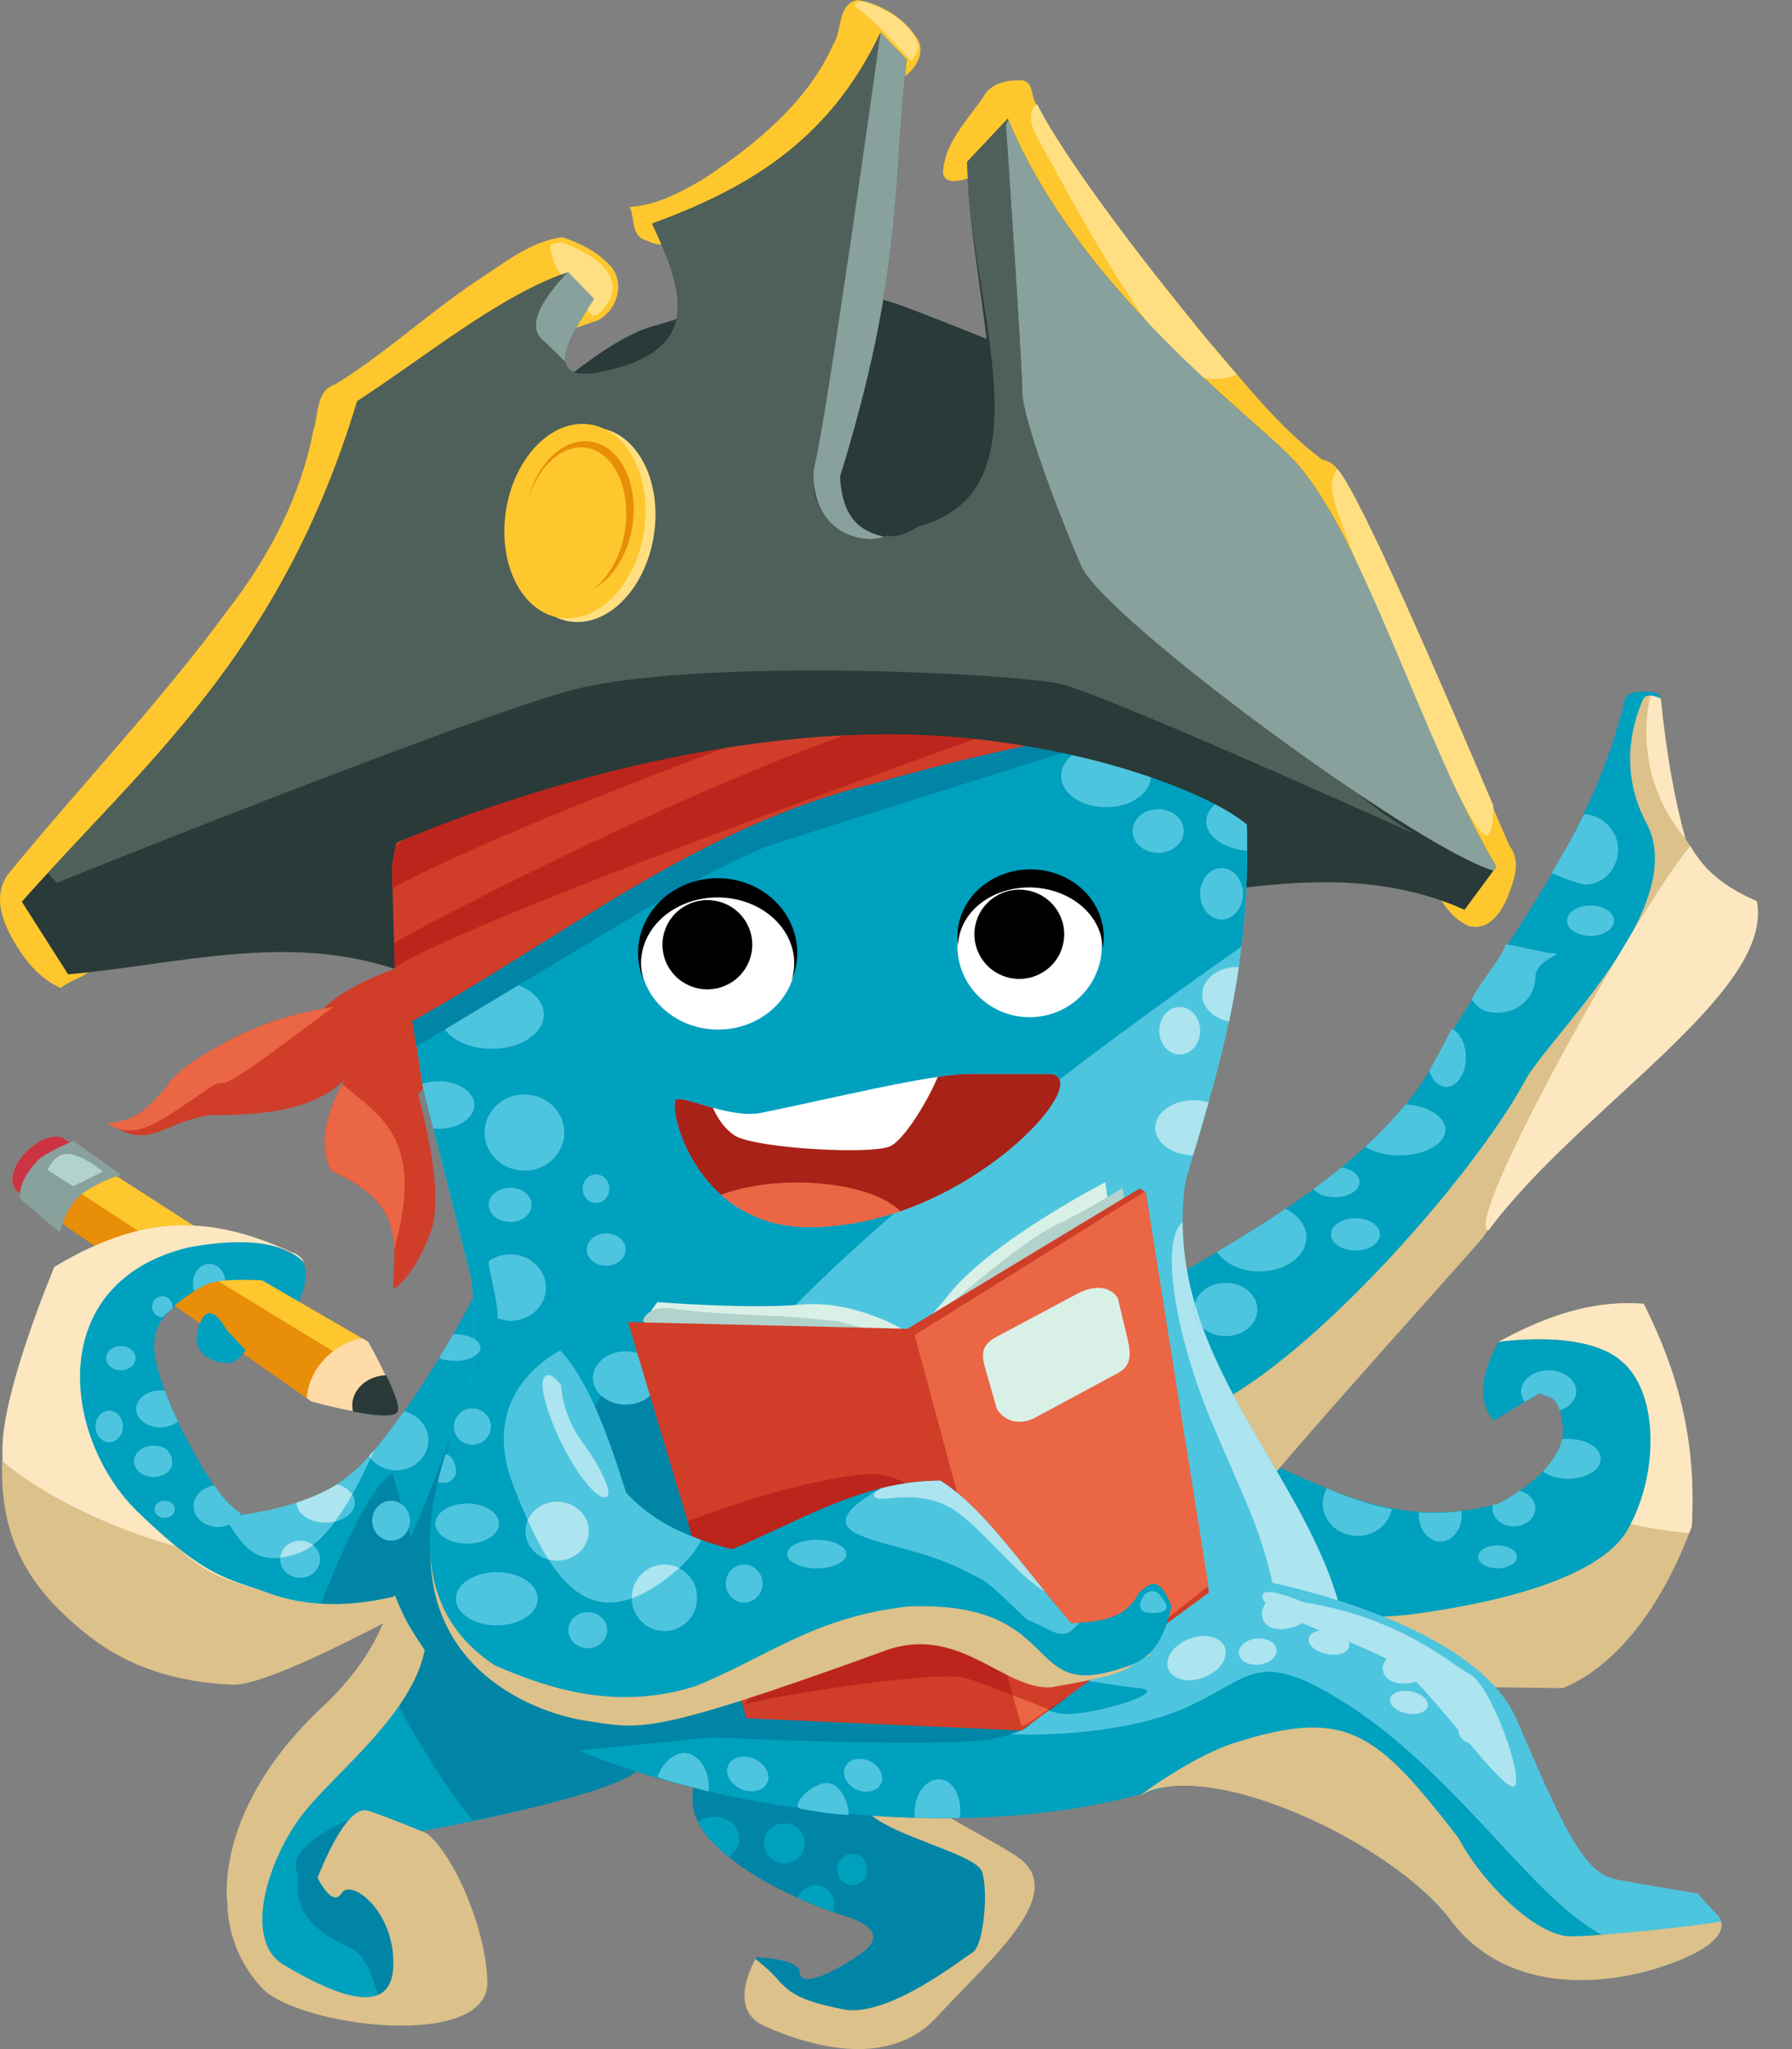 <?xml version="1.0" encoding="UTF-8"?> <svg xmlns="http://www.w3.org/2000/svg" width="175" height="200" viewBox="0 0 175 200" fill="none"><rect x="0" y="0" width="175" height="200" fill="#808080" stroke="none"/><g clip-path="url(#clip0_301_32)"><path d="M6.501 111.294L29.19 128.001L19.973 128.881C19.973 128.881 2.068 116.859 1.538 116.13C-0.031 113.974 4.516 109.678 6.501 111.294Z" fill="#E88E08"></path><path d="M5.416 110.94C3.244 110.97 0.214 114.312 1.538 116.132C1.632 116.261 2.393 116.822 3.378 117.528L9.279 113.341L6.501 111.296C6.191 111.043 5.818 110.935 5.416 110.94Z" fill="#CC3343"></path><path d="M70.855 169.13C70.855 169.13 64.771 174.533 69.286 179.494C73.802 184.456 82.573 187.032 82.573 187.032C82.573 187.032 87.43 188.299 84.117 190.64C80.804 192.981 78.158 193.874 78.106 192.509C78.055 191.144 73.877 191.04 73.877 191.04C73.877 191.04 72.04 195.045 75.866 196.757C79.692 198.469 85.619 201.774 90.534 196.375C95.45 190.977 99.899 184.638 97.461 181.918C95.022 179.197 85.389 174.696 89.459 171.027C93.529 167.359 81.203 163.43 81.203 163.43L70.855 169.13Z" fill="#0085A6"></path><path d="M88.682 167.135C88.682 167.135 82.513 173.462 84.233 176.266C85.954 179.07 95.26 180.801 95.898 182.686C96.536 184.57 96.067 189.912 94.992 190.558C93.917 191.204 86.705 196.982 82.344 196.115C77.982 195.248 77.088 194.52 75.688 192.919C75.281 192.455 74.574 191.84 73.787 191.205C73.338 191.998 71.171 196.192 74.632 197.741C78.459 199.453 86.601 202.232 91.517 196.834C96.433 191.436 104.686 184.717 99.263 181.174C93.84 177.63 85.394 174.695 89.464 171.026C90.95 169.687 90.247 168.314 88.76 167.109L88.682 167.135Z" fill="#DCC18A"></path><path d="M9.547 125.139C17.829 120.192 19.958 118.425 28.407 122.328C30.396 122.779 30.549 125.681 27.495 129.944C25.953 132.096 25.77 132.216 23.825 131.651C23.359 131.516 21.395 130.868 22.137 128.396C23.138 125.064 24.821 128.678 24.916 128.316C25.698 125.337 25.291 124.564 21.142 125.742C13.216 127.971 14.743 132.106 16.349 136.397C17.038 138.239 21.022 146.789 23.869 147.884C23.897 148.039 30.038 147.543 34.021 144.052C38.532 140.815 49.126 123.123 47.732 121.761C47.732 121.761 51.543 150.912 50.978 150.912C50.414 150.912 28.789 163.583 23.897 163.386C18.478 163.167 15.752 162.323 12.019 159.446C5.685 154.567 0.988 150.043 1.428 141.851C1.746 135.941 9.915 125.696 9.915 125.696L9.547 125.139Z" fill="#00A0BF"></path><path d="M10.392 114.153C8.93 114.666 6.822 115.792 6.822 115.792L14.737 120.95L19.326 119.899L10.392 114.153Z" fill="#FEC72E"></path><path d="M1.982 117.023C1.732 115.624 2.901 114.069 3.653 113.292C4.405 112.515 7.163 111.349 7.163 111.349L11.842 114.691C11.842 114.691 10.055 115.081 8.082 116.479C6.482 117.611 5.826 120.287 5.826 120.287L1.982 117.023Z" fill="#88A19D"></path><path d="M18.248 119.597C14.056 119.536 9.964 120.869 5.306 123.651C5.306 123.651 0.573 134.888 0.256 140.798C-0.184 148.99 5.556 154.696 11.889 159.576C15.623 162.453 17.305 162.902 22.724 163.121C27.616 163.318 50.414 150.909 50.978 150.909C51.017 150.909 51.034 150.763 51.034 150.512C46.531 153.244 35.461 158.944 26.163 155.484C22.17 153.998 20.17 154.08 13.455 147.567C6.109 140.442 4.218 125.194 18.413 121.75C20.107 121.457 26.754 120.21 29.677 123.207C29.54 122.83 29.076 122.384 28.527 122.242C24.831 120.535 21.509 119.645 18.248 119.597Z" fill="#FCE7C0"></path><path d="M38.371 143.897C38.371 143.897 36.574 143.618 31.983 154.946C27.391 166.273 33.58 158.01 33.58 158.01L41.512 156.692C41.648 156.609 41.781 156.527 41.916 156.445L38.371 143.897Z" fill="#0085A6"></path><path d="M0.21 142.58C-0.048 150.254 2.85 155.186 8.89 159.839C12.624 162.716 17.306 164.216 22.724 164.435C27.089 164.611 45.614 154.081 50.021 151.437L50.188 151.014C45.258 153.872 34.926 158.746 26.163 155.485C23.187 154.378 20.543 154.197 17.24 150.948C9.716 148.861 3.419 145.378 0.21 142.58Z" fill="#DCC18A"></path><path d="M38.556 94.58C35.733 95.499 29.098 98.651 31.498 100.752C33.898 102.853 38.892 109.044 41.336 106.277C43.78 103.509 40.914 98.618 40.914 98.618L38.556 94.58Z" fill="#D03D29"></path><path d="M108.012 72.66C106.847 72.66 105.73 72.983 104.907 73.558C104.083 74.132 103.621 74.912 103.621 75.724C103.621 76.537 104.083 77.316 104.907 77.891C105.73 78.465 106.847 78.788 108.012 78.788C108.589 78.788 109.16 78.709 109.693 78.555C110.226 78.401 110.71 78.175 111.118 77.891C111.526 77.606 111.849 77.269 112.07 76.897C112.291 76.525 112.404 76.127 112.404 75.724C112.404 74.912 111.942 74.132 111.118 73.558C110.294 72.983 109.177 72.66 108.012 72.66ZM121.601 77.348C120.536 77.464 119.57 77.812 118.874 78.33C118.178 78.848 117.796 79.504 117.794 80.181C117.796 80.879 118.202 81.553 118.938 82.078C119.673 82.602 120.688 82.941 121.793 83.032C121.792 81.216 121.731 79.325 121.601 77.348ZM113.103 78.974C112.441 78.974 111.806 79.199 111.338 79.6C110.871 80 110.608 80.543 110.608 81.11C110.608 81.676 110.87 82.219 111.338 82.62C111.806 83.02 112.441 83.245 113.103 83.245C113.431 83.245 113.755 83.19 114.058 83.083C114.361 82.976 114.636 82.818 114.868 82.62C115.1 82.422 115.283 82.186 115.409 81.927C115.534 81.668 115.599 81.39 115.599 81.11C115.599 80.829 115.534 80.551 115.409 80.292C115.283 80.033 115.1 79.798 114.868 79.599C114.636 79.401 114.361 79.244 114.058 79.136C113.755 79.029 113.431 78.974 113.103 78.974ZM119.292 84.731C119.016 84.731 118.744 84.796 118.489 84.921C118.235 85.047 118.004 85.232 117.809 85.465C117.615 85.698 117.46 85.974 117.355 86.278C117.25 86.583 117.195 86.909 117.196 87.238C117.196 87.903 117.416 88.54 117.81 89.011C118.203 89.481 118.736 89.745 119.292 89.745C119.848 89.745 120.381 89.481 120.774 89.011C121.167 88.54 121.388 87.903 121.388 87.238C121.388 86.909 121.334 86.583 121.229 86.278C121.123 85.974 120.969 85.698 120.774 85.465C120.58 85.232 120.348 85.047 120.094 84.921C119.84 84.796 119.567 84.731 119.292 84.731ZM48.02 95.688C46.67 95.688 45.376 96.04 44.421 96.666C43.466 97.293 42.93 98.143 42.93 99.03C42.93 99.916 43.466 100.766 44.421 101.393C45.375 102.02 46.67 102.372 48.02 102.372C48.689 102.372 49.351 102.286 49.968 102.118C50.586 101.95 51.147 101.704 51.62 101.393C52.093 101.083 52.468 100.714 52.724 100.309C52.98 99.903 53.111 99.469 53.111 99.03C53.111 98.143 52.575 97.293 51.62 96.666C50.665 96.04 49.37 95.688 48.02 95.688ZM42.83 105.529C42.282 105.53 41.742 105.617 41.254 105.782C41.281 105.945 41.305 106.108 41.333 106.272L42.313 110.144C42.484 110.162 42.657 110.171 42.83 110.172C43.756 110.172 44.645 109.927 45.3 109.492C45.955 109.057 46.324 108.466 46.324 107.851C46.324 107.546 46.233 107.244 46.058 106.962C45.882 106.681 45.625 106.425 45.3 106.209C44.976 105.994 44.591 105.823 44.167 105.706C43.743 105.589 43.289 105.529 42.83 105.529ZM51.215 106.829C50.703 106.829 50.197 106.925 49.725 107.112C49.252 107.298 48.823 107.572 48.462 107.917C48.1 108.262 47.813 108.671 47.618 109.122C47.422 109.573 47.321 110.056 47.321 110.543C47.321 111.031 47.422 111.514 47.618 111.965C47.813 112.415 48.1 112.825 48.462 113.17C48.823 113.514 49.252 113.788 49.725 113.975C50.197 114.161 50.703 114.257 51.215 114.257C52.247 114.257 53.237 113.866 53.967 113.169C54.697 112.473 55.107 111.528 55.108 110.543C55.108 110.056 55.007 109.573 54.811 109.122C54.616 108.671 54.329 108.262 53.968 107.917C53.606 107.572 53.177 107.299 52.705 107.112C52.232 106.925 51.726 106.829 51.215 106.829ZM58.202 114.628C58.032 114.628 57.863 114.664 57.706 114.734C57.548 114.804 57.405 114.907 57.285 115.036C57.164 115.166 57.069 115.319 57.003 115.488C56.938 115.657 56.905 115.838 56.905 116.021C56.905 116.391 57.041 116.745 57.285 117.006C57.528 117.267 57.858 117.414 58.202 117.414C58.546 117.414 58.876 117.267 59.12 117.006C59.363 116.745 59.5 116.391 59.5 116.021C59.5 115.652 59.363 115.298 59.12 115.036C58.876 114.775 58.546 114.628 58.202 114.628ZM49.817 115.928C49.542 115.928 49.269 115.972 49.015 116.056C48.761 116.14 48.529 116.263 48.335 116.418C48.14 116.573 47.986 116.757 47.88 116.96C47.775 117.163 47.721 117.38 47.721 117.6C47.721 118.043 47.942 118.468 48.335 118.781C48.728 119.095 49.261 119.271 49.817 119.271C50.373 119.271 50.906 119.095 51.299 118.782C51.693 118.468 51.913 118.043 51.913 117.6C51.913 117.38 51.859 117.163 51.754 116.96C51.649 116.757 51.494 116.573 51.3 116.418C51.105 116.263 50.874 116.14 50.62 116.056C50.365 115.972 50.093 115.928 49.817 115.928ZM59.2 120.386C58.697 120.386 58.215 120.552 57.859 120.848C57.504 121.144 57.304 121.545 57.304 121.964C57.304 122.171 57.353 122.376 57.448 122.568C57.543 122.759 57.683 122.933 57.859 123.08C58.035 123.226 58.244 123.343 58.474 123.422C58.704 123.501 58.951 123.542 59.2 123.542C59.449 123.542 59.696 123.502 59.926 123.422C60.156 123.343 60.365 123.227 60.541 123.08C60.718 122.933 60.857 122.759 60.953 122.568C61.048 122.376 61.097 122.171 61.097 121.964C61.097 121.545 60.897 121.144 60.541 120.848C60.185 120.552 59.703 120.386 59.2 120.386ZM49.817 122.428C48.891 122.428 48.002 122.77 47.347 123.38C46.692 123.989 46.324 124.816 46.324 125.678C46.324 126.539 46.692 127.366 47.347 127.975C48.002 128.585 48.891 128.927 49.817 128.927C50.744 128.927 51.633 128.585 52.288 127.975C52.943 127.366 53.311 126.539 53.311 125.678C53.311 124.816 52.943 123.989 52.288 123.38C51.633 122.77 50.744 122.428 49.817 122.428ZM46.3 130.67C46.283 131.267 46.256 131.856 46.214 132.434C46.668 132.192 46.922 131.866 46.922 131.527C46.921 131.211 46.7 130.907 46.3 130.67ZM61.097 131.899C60.678 131.899 60.262 131.966 59.875 132.097C59.487 132.227 59.135 132.419 58.838 132.66C58.542 132.902 58.306 133.188 58.146 133.504C57.985 133.819 57.903 134.157 57.903 134.499C57.903 134.84 57.985 135.178 58.146 135.493C58.306 135.809 58.542 136.096 58.838 136.337C59.135 136.578 59.487 136.77 59.875 136.9C60.262 137.031 60.678 137.098 61.097 137.098C61.944 137.098 62.757 136.824 63.356 136.337C63.955 135.849 64.291 135.188 64.291 134.499C64.291 133.809 63.955 133.148 63.356 132.66C62.757 132.173 61.944 131.899 61.097 131.899ZM46.124 137.469C45.912 137.47 45.702 137.508 45.503 137.58C45.307 138.544 45.081 139.501 44.825 140.45C44.993 140.622 45.194 140.76 45.417 140.854C45.641 140.949 45.881 140.997 46.124 140.998C46.6 140.998 47.057 140.812 47.394 140.481C47.731 140.15 47.92 139.701 47.92 139.233C47.92 138.766 47.731 138.317 47.394 137.986C47.057 137.655 46.6 137.47 46.124 137.469ZM44.143 142.782C43.94 143.424 43.727 144.062 43.505 144.698C43.789 144.659 44.048 144.526 44.235 144.324C44.423 144.122 44.526 143.865 44.527 143.598C44.526 143.445 44.492 143.293 44.426 143.153C44.361 143.012 44.264 142.886 44.143 142.782ZM54.408 146.569C53.588 146.569 52.801 146.872 52.221 147.412C51.64 147.952 51.314 148.684 51.314 149.447C51.314 150.211 51.641 150.943 52.221 151.482C52.801 152.022 53.588 152.325 54.408 152.325C55.229 152.325 56.016 152.022 56.597 151.482C57.177 150.943 57.503 150.211 57.503 149.447C57.503 149.069 57.423 148.695 57.268 148.346C57.112 147.996 56.884 147.679 56.597 147.412C56.309 147.144 55.968 146.932 55.593 146.788C55.217 146.643 54.815 146.569 54.408 146.569ZM45.625 146.755C45.218 146.755 44.816 146.805 44.44 146.903C44.065 147.001 43.724 147.145 43.436 147.326C43.149 147.507 42.921 147.722 42.766 147.958C42.61 148.195 42.53 148.448 42.53 148.704C42.53 148.96 42.61 149.214 42.766 149.451C42.921 149.687 43.149 149.902 43.436 150.083C43.724 150.264 44.065 150.408 44.44 150.506C44.816 150.604 45.218 150.654 45.625 150.654C46.445 150.654 47.232 150.449 47.812 150.083C48.393 149.717 48.719 149.222 48.719 148.704C48.719 148.187 48.393 147.691 47.812 147.326C47.232 146.96 46.445 146.755 45.625 146.755ZM48.519 153.44C47.995 153.44 47.476 153.507 46.991 153.638C46.507 153.768 46.067 153.96 45.696 154.201C45.325 154.443 45.031 154.729 44.83 155.045C44.63 155.36 44.526 155.698 44.526 156.04C44.527 156.452 44.679 156.858 44.969 157.225C47.581 157.113 50.12 156.862 52.465 156.422C52.495 156.295 52.511 156.168 52.512 156.04C52.512 155.35 52.092 154.689 51.343 154.201C50.594 153.714 49.578 153.44 48.519 153.44Z" fill="#4EC5DE"></path><path d="M38.273 84.596L38.556 94.575L39.968 99.828C54.868 91.601 68.169 80.614 85.423 76.455C85.423 76.455 113.092 68.314 120.997 71.465C128.902 74.616 125.797 66.475 125.797 66.475C116.889 58.829 106.925 52.165 89.093 52.819C61.716 48.964 42.792 56.809 38.273 84.596L38.273 84.596Z" fill="#D03D29"></path><path d="M83.764 -0.001C81.722 0.371 82.279 3.016 81.369 4.338C78.918 9.883 73.851 14.085 68.671 17.484C66.486 18.757 64.122 20.043 61.489 20.201C62.034 21.303 61.567 23.11 63.191 23.489C64.396 24.149 65.645 23.896 66.769 23.206C75.322 19.366 82.198 13.084 88.903 6.982C89.825 6.02 90.337 4.604 89.371 3.489C88.192 1.717 85.956 0.355 83.764 -0.001ZM99.356 7.841C97.935 7.846 96.59 8.315 95.958 9.58C94.376 11.801 92.193 14.066 92.088 16.857C92.257 18.109 93.871 17.629 94.695 17.35C94.888 19.068 97.066 16.503 98.168 16.259C99.432 15.854 99.907 18.537 100.857 19.351C104.189 24.331 107.343 29.432 110.734 34.367C116.227 39.511 122.123 44.266 127.881 49.152C131.038 60.991 134.116 72.918 138.924 84.292C140.067 86.464 140.917 89.254 143.434 90.381C145.651 90.96 146.895 88.544 147.453 86.959C147.981 85.522 148.468 83.894 147.394 82.529C142.304 70.775 137.552 58.869 131.641 47.444C131.033 46.417 130.49 45.091 129.115 44.863C124.58 41.447 121.205 36.921 117.557 32.74C111.746 25.509 105.802 18.291 101.263 10.287C100.532 9.357 101.11 7.673 99.355 7.843L99.356 7.841ZM54.919 23.148C51.631 23.582 49.043 25.846 46.388 27.52C41.701 30.691 37.521 34.563 32.739 37.517C30.827 38.12 31.121 40.512 30.613 41.955C29.408 48.284 26.371 54.229 22.315 59.448C15.696 68.489 7.855 76.676 0.751 85.372C-1.04 87.979 0.739 91.082 2.314 93.359C3.242 94.63 4.434 95.789 5.954 96.439C6.832 95.508 9.989 95.049 8.562 93.64L5.839 89.575C11.947 83.012 18.199 76.545 24.218 69.924L44.603 36.937C49.166 35.006 53.638 32.81 58.361 31.278C60.354 30.268 61.163 27.358 59.406 25.746C58.225 24.511 56.563 23.679 54.919 23.148Z" fill="#FEC72E"></path><path d="M84.096 0.148C83.776 0.148 83.576 0.288 83.419 0.555C85.587 2.077 87.66 4.614 89.013 5.962C89.365 5.473 89.769 4.801 89.651 4.416C89.452 3.766 88.853 1.909 85.16 0.423C84.698 0.238 84.357 0.147 84.096 0.148Z" fill="#FFDF82"></path><path d="M160.841 67.513C160.208 67.482 159.071 67.407 158.675 68.255C155.256 82.684 146.206 92.539 139.843 104.059C134.553 113.484 121.431 120.699 114.607 124.657C114.607 124.657 118.484 146.783 119.946 149.92C120.064 149.21 121.363 147.507 123.302 145.295C124.618 150.884 127.337 162.619 127.185 163.468C126.985 164.582 151.335 162.667 151.335 162.667C156.38 160.594 160.735 156.929 163.717 148.851C164.203 140.386 163.174 135.096 159.88 128.556C154.926 128.171 151.041 128.418 146.35 130.97C143.812 135.499 145.021 137.62 145.851 138.676L150.343 135.984C151.164 136.499 152.208 135.976 152.539 138.769C153.346 142.211 149.113 145.287 146.35 146.754C136.937 149.315 130.352 145.562 124.196 142.927C131.084 135.419 140.669 124.103 141.06 123.543C151.407 108.697 166.077 95.324 163.949 84.408C158.917 82.252 164.868 83.747 163.391 82.749C162.349 79.033 162.705 73.384 162.195 68.186C162.008 67.467 161.22 67.531 160.841 67.513ZM119.946 149.92C119.91 150.143 119.984 150.271 120.197 150.283C120.124 150.249 120.04 150.122 119.946 149.92Z" fill="#00A0BF"></path><path d="M160.421 68.326C159.19 71.2 158.265 75.601 160.789 80.348C165.16 88.57 150.836 101.566 148.84 105.651C143.314 115.645 126.978 133.755 117.396 137.655C117.281 137.702 117.168 137.751 117.054 137.801C117.875 141.941 118.746 146.033 119.407 148.353L121.556 147.365C126.842 140.72 144.265 121.547 144.736 120.872C155.084 106.026 170.171 94.809 171.571 87.964C166.54 85.808 165.561 83.252 164.584 81.835C163.542 78.12 162.698 73.385 162.188 68.186C161.506 67.895 160.743 67.63 160.422 68.327L160.421 68.326ZM158.679 127.2C154.429 127.274 150.447 128.736 146.343 130.97C146.343 130.97 154.727 129.67 158.321 132.827C162.17 135.96 161.944 144.329 158.861 149.444C156.322 153.656 147.739 156.225 138.157 157.525C133.825 158.112 129.462 157.674 125.971 157.019C126.697 160.349 127.246 163.08 127.177 163.467C126.977 164.582 152.631 164.767 152.631 164.767C157.676 162.694 162.227 157.06 165.209 148.983C165.695 140.518 163.811 133.796 160.517 127.256C159.905 127.208 159.292 127.19 158.679 127.2Z" fill="#DCC18A"></path><path d="M63.683 21.831C72.556 18.56 80.836 14.074 85.987 3.185L88.528 5.811C87.198 18.05 88.195 26.575 82.034 46.517C82.347 52.414 85.874 52.329 89.093 52.82C102.239 49.416 94.618 29.668 94.457 15.791L98.41 11.589C105.403 28.405 122.394 40.66 126.361 44.941C133.267 52.397 138.942 72.622 146.124 84.597L143.019 88.799C135.678 85.53 128.337 85.816 120.996 86.698L38.554 94.576C27.919 91.038 17.285 94.144 6.65 95.102L2.133 88.011C14.15 74.458 27.393 63.946 34.883 39.164C41.786 34.666 48.832 28.825 55.494 26.558L58.035 29.184C52.619 36.99 55.722 37.268 60.858 35.75C68.556 33.31 66.434 27.673 63.682 21.831L63.683 21.831Z" fill="#293A39"></path><path d="M117.399 137.657C117.285 137.704 117.171 137.753 117.058 137.802C117.878 141.942 118.75 146.035 119.41 148.355L121.559 147.366C126.845 140.722 142.293 123.256 142.763 122.58C150.05 101.41 153.817 121.783 117.399 137.657Z" fill="#DCC18A"></path><path d="M43.074 49.474C43.074 47.852 56.909 33.716 63.685 31.863C70.46 30.009 78.083 26.07 88.53 30.009C98.976 33.949 116.763 41.596 116.763 41.596L118.457 55.732L44.202 64.769L43.074 49.474Z" fill="#293A39"></path><path d="M54.11 78.232H111.208V103.115H54.11V78.232Z" fill="white"></path><path d="M82.857 128.986C97.962 128.986 110.208 122.517 110.208 114.537C110.208 106.557 97.962 100.088 82.857 100.088C67.751 100.088 55.506 106.557 55.506 114.537C55.506 122.517 67.751 128.986 82.857 128.986Z" fill="#A82218"></path><path d="M77.841 124.467C83.864 124.467 88.746 122.441 88.746 119.941C88.746 117.441 83.864 115.415 77.841 115.415C71.818 115.415 66.936 117.441 66.936 119.941C66.936 122.441 71.818 124.467 77.841 124.467Z" fill="#EA6644"></path><path d="M69.186 106.922C69.186 106.922 69.835 109.568 71.731 110.821C73.628 112.075 85.008 112.725 86.905 111.889C88.801 111.053 92.245 104.415 91.846 103.95C91.447 103.486 91.447 103.393 91.447 103.393L69.186 106.922Z" fill="white"></path><path d="M43.806 160.09C41.64 159.511 42.91 157.359 32.029 167.537C21.146 177.714 23.325 185.758 23.325 185.758C23.325 185.758 22.425 189.334 25.948 193.111C29.47 196.888 46.166 200.39 45.93 193.566C45.693 186.741 41.063 178.224 38.957 178.97C36.851 179.716 61.178 175.202 62.483 172.498C63.788 169.793 43.806 160.09 43.806 160.09Z" fill="#00A0BF"></path><path d="M85.306 53.029C83.801 53.034 82.349 52.187 80.86 52.233C63.765 52.772 50.026 61.341 44.326 72.103C38.66 82.802 39.347 94.279 41.332 106.272L46.04 124.857C47.679 138.961 41.637 148.019 38.935 157.154C52.372 168.108 125.874 189.836 131.182 158.399C128.318 144.115 113.146 132.593 115.797 115.187C119.03 104.113 122.715 93.6 121.587 77.118C114.788 54.882 99.856 52.983 85.306 53.029ZM102.28 86.298C106.309 86.174 109.769 89.423 109.283 92.979C109.283 96.161 106.147 100.316 102.28 100.316C98.412 100.316 95.276 96.161 95.276 92.979C94.538 89.608 98.268 86.261 102.28 86.298ZM70.105 87.157C74.228 87.142 78.255 90.664 77.525 94.342C77.524 97.592 74.459 101.803 70.361 101.803C66.264 101.803 62.686 97.592 62.686 94.342C61.907 91.092 65.927 87.157 70.105 87.157ZM94.515 104.818C94.642 104.816 94.762 104.816 94.878 104.818H102.36C107.674 104.818 94.275 119.981 78.785 119.787C68.399 119.657 65.424 109.124 65.938 107.443C66.202 106.583 70.986 109.216 74.267 108.625C81.492 107.154 90.599 104.89 94.515 104.818Z" fill="#4EC5DE"></path><path d="M115.496 119.283C113.19 121.197 114.852 130.584 118.384 138.927C122.237 148.031 123.085 149.005 124.735 156.517L131.19 158.4C128.556 145.266 115.52 134.467 115.496 119.283Z" fill="#ACE4EF"></path><path d="M85.355 53.215C83.85 53.22 82.348 52.187 80.859 52.233C79.059 52.29 77.298 52.441 75.577 52.669C69.555 55.313 60.886 59.073 51.592 63.092C48.52 65.788 46.052 68.844 44.325 72.104C38.659 82.802 39.346 94.279 41.331 106.273L46.039 124.857C47.678 138.962 41.636 148.019 38.935 157.154L44.79 157.234C55.197 156.816 64.485 154.2 65.091 146.312C65.631 139.28 75.428 128.75 87.319 118.428C84.628 119.299 81.745 119.824 78.785 119.787C68.399 119.657 65.424 109.124 65.938 107.444C66.202 106.583 70.986 109.217 74.267 108.625C81.492 107.155 90.598 104.889 94.515 104.818C94.641 104.816 94.762 104.816 94.878 104.818H102.36C102.962 104.818 103.321 105.014 103.467 105.358C110.049 100.332 116.324 95.829 121.24 92.397C121.788 87.841 121.978 82.839 121.586 77.118C114.787 54.882 99.904 53.169 85.355 53.215Z" fill="#00A0BF"></path><path d="M123.517 154.342C123.517 154.342 143.875 158.146 148.072 167.759C152.268 177.371 154.458 182.798 157.742 183.418C161.026 184.038 165.77 184.813 165.77 184.813L167.777 186.984C167.777 186.984 169.967 189.154 163.216 191.635C156.465 194.115 147.159 194.425 141.686 187.449C136.212 180.472 122.345 172.255 115.777 172.875C109.209 173.495 123.517 154.342 123.517 154.342Z" fill="#4EC5DE"></path><path d="M41.63 159.206C40.795 159.202 39.531 159.755 37.065 161.707C37.448 163.317 38.275 165.378 39.767 168.038C42.032 172.073 44.195 175.252 46.2 177.702C52.494 176.431 61.676 174.187 62.489 172.501C63.794 169.796 43.813 160.093 43.813 160.093C42.933 159.858 42.529 159.21 41.63 159.206ZM34.633 177.382C34.633 177.382 27.433 180.139 29.127 183.028C28.421 187.23 31.951 189.068 34.209 190.119C36.468 191.169 36.609 194.977 37.174 194.977C37.739 194.977 46.067 193.007 44.797 190.644C43.526 188.28 34.633 177.382 34.633 177.382Z" fill="#0085A6"></path><path d="M39.054 155.413C37.789 155.224 38.376 160.156 31.479 166.605C20.597 176.783 22.222 185.941 22.222 185.941C22.222 185.941 22.06 190.26 25.582 194.037C29.105 197.814 47.829 200.202 47.593 193.377C47.394 187.637 43.956 180.568 41.615 178.912C39.139 177.898 36.757 176.958 35.858 176.718C33.692 176.139 31.018 183.276 31.018 183.276C31.018 183.276 32.437 186.273 33.368 184.777C34.299 183.281 38.658 186.627 38.402 192.011C38.145 197.395 31.65 194.131 27.692 191.765C23.733 189.398 26.099 181.742 29.326 177.371C32.552 172.999 41.497 166.581 41.644 159.508C41.677 157.925 39.054 155.413 39.054 155.413Z" fill="#DCC18A"></path><path d="M79.598 167.292C79.598 167.292 82.193 163.393 89.48 163.207C96.767 163.021 101.06 167.571 104.654 167.292C108.247 167.014 114.037 165.064 111.342 164.785C108.647 164.507 104.055 163.671 103.456 163.671C102.857 163.671 93.573 158.286 93.573 158.286L85.288 159.029L74.707 163.578L73.609 165.714L79.598 167.292Z" fill="#00A0BF"></path><path d="M49.153 140.369C49.153 140.369 46.597 142.59 43.777 145.08C42.262 149.358 39.934 152.202 38.779 156.108C45.741 177.085 111.622 187.264 128.821 164.738C120.472 160.337 121.431 166.532 109.045 168.596C95.669 170.824 83.491 167.481 73.109 163.025C62.728 158.568 64.126 147.24 64.126 147.24L49.153 140.369Z" fill="#00A0BF"></path><path d="M63.312 161.141C63.708 159.313 65.116 158.161 66.457 158.567C67.798 158.974 68.563 160.786 68.167 162.614C67.771 164.442 66.363 165.595 65.022 165.188C63.681 164.781 62.916 162.97 63.312 161.141ZM64.207 173.439C64.755 171.84 66.189 170.823 67.298 171.158C68.443 171.507 69.404 173.091 69.178 174.859C67.739 174.422 65.751 174.013 64.207 173.439ZM67.483 166.496C67.708 165.457 68.648 164.845 69.582 165.128C70.517 165.412 71.092 166.483 70.867 167.522C70.642 168.561 69.701 169.174 68.767 168.89C67.832 168.607 67.257 167.535 67.483 166.496ZM71.033 172.544C71.222 171.671 72.265 171.234 73.362 171.567C74.459 171.9 75.195 172.877 75.006 173.749C74.817 174.622 73.774 175.06 72.677 174.727C71.58 174.394 70.843 173.417 71.033 172.544ZM81.127 174.083C82.117 174.385 82.898 175.927 82.874 177.152C80.164 176.958 79.177 176.713 78.205 176.541C77.008 176.331 79.519 173.657 81.127 174.083ZM82.443 172.717C82.623 171.886 83.592 171.463 84.608 171.771C85.624 172.079 86.301 173.002 86.121 173.833C85.941 174.664 84.971 175.088 83.956 174.78C82.94 174.472 82.263 173.548 82.443 172.717ZM89.424 175.958C89.766 174.379 90.999 173.389 92.177 173.746C93.336 174.098 94.014 175.882 93.703 177.443C92.257 177.414 90.759 177.453 89.299 177.407C89.269 177.034 89.344 176.327 89.424 175.958Z" fill="#4EC5DE"></path><path d="M68.24 155.548C74.607 155.548 79.769 150.019 79.769 143.199C79.769 136.379 74.607 130.85 68.24 130.85C61.872 130.85 56.71 136.379 56.71 143.199C56.71 150.019 61.872 155.548 68.24 155.548Z" fill="#0085A6"></path><path d="M100.528 167.902C100.528 167.902 101.526 168.644 97.234 169.666C92.942 170.687 69.583 169.573 69.583 169.573L51.516 171.337C51.516 171.337 43.83 163.259 42.432 162.145C41.035 161.031 37.142 154.067 38.34 153.231C39.537 152.396 43.914 140.513 43.914 140.513L67.088 157.966L88.749 160.102L100.428 167.53L100.528 167.902Z" fill="#0085A6"></path><path d="M108.012 72.66C105.587 72.66 103.621 74.032 103.62 75.724C103.621 77.416 105.587 78.788 108.012 78.788C110.438 78.788 112.404 77.416 112.404 75.724C112.404 74.032 110.438 72.66 108.012 72.66ZM121.602 77.348C119.403 77.587 117.797 78.782 117.795 80.181C117.797 81.626 119.509 82.846 121.796 83.032C121.795 81.216 121.732 79.324 121.602 77.348ZM113.103 78.974C111.725 78.974 110.608 79.93 110.608 81.11C110.608 82.289 111.725 83.245 113.103 83.245C114.482 83.246 115.599 82.289 115.599 81.11C115.599 79.93 114.482 78.974 113.103 78.974ZM119.292 84.731C118.134 84.731 117.196 85.853 117.196 87.238C117.196 88.623 118.134 89.745 119.292 89.745C120.45 89.745 121.388 88.623 121.388 87.238C121.389 85.853 120.45 84.731 119.292 84.731ZM120.789 94.387C118.915 94.387 117.396 95.593 117.396 97.08C117.398 98.329 118.483 99.414 120.016 99.698C120.381 97.986 120.706 96.224 120.975 94.392C120.913 94.389 120.851 94.388 120.789 94.387ZM48.02 95.687C45.209 95.687 42.93 97.184 42.929 99.029C42.929 100.875 45.208 102.372 48.02 102.372C50.832 102.372 53.111 100.876 53.111 99.029C53.111 97.183 50.831 95.687 48.02 95.687ZM115.199 98.287C114.097 98.287 113.203 99.326 113.203 100.608C113.203 101.89 114.097 102.929 115.199 102.929C116.302 102.929 117.195 101.89 117.196 100.608C117.195 99.326 116.302 98.287 115.199 98.287ZM42.83 105.529C42.282 105.53 41.742 105.616 41.254 105.781C41.281 105.945 41.305 106.108 41.333 106.272L42.313 110.144C42.484 110.162 42.657 110.171 42.83 110.172C44.759 110.172 46.323 109.132 46.324 107.85C46.324 106.568 44.76 105.529 42.83 105.529ZM51.215 106.829C49.064 106.829 47.321 108.492 47.321 110.543C47.322 112.594 49.065 114.257 51.215 114.257C53.365 114.257 55.107 112.594 55.108 110.543C55.108 108.492 53.365 106.829 51.215 106.829ZM116.598 107.386C114.503 107.386 112.805 108.592 112.805 110.079C112.806 111.542 114.452 112.736 116.513 112.769C117.023 111.049 117.532 109.327 118.026 107.586C117.572 107.455 117.087 107.387 116.598 107.386ZM58.202 114.628C57.486 114.628 56.905 115.252 56.905 116.021C56.905 116.79 57.486 117.414 58.202 117.414C58.919 117.414 59.5 116.79 59.5 116.021C59.5 115.252 58.919 114.628 58.202 114.628ZM49.817 115.928C48.66 115.928 47.721 116.676 47.721 117.6C47.721 118.523 48.66 119.271 49.817 119.271C50.975 119.271 51.913 118.523 51.914 117.6C51.914 116.676 50.975 115.928 49.817 115.928ZM59.2 120.385C58.153 120.385 57.304 121.092 57.304 121.963C57.304 122.835 58.153 123.542 59.2 123.542C60.248 123.542 61.097 122.835 61.097 121.963C61.097 121.092 60.248 120.385 59.2 120.385ZM49.817 122.428C49.064 122.429 48.331 122.657 47.729 123.077C47.73 123.152 47.73 123.227 47.73 123.33V123.401C48.022 125.147 48.648 127.282 48.591 128.69C48.876 128.759 49.522 128.926 49.817 128.927C51.747 128.927 53.311 127.472 53.311 125.677C53.311 123.882 51.747 122.428 49.817 122.428ZM116.675 127.25C116.625 127.433 116.598 127.623 116.597 127.813C116.598 128.479 116.904 129.119 117.451 129.602C117.166 128.827 116.906 128.044 116.675 127.25ZM61.097 131.898C59.333 131.898 57.903 133.062 57.903 134.498C57.903 135.934 59.333 137.098 61.097 137.098C62.861 137.098 64.291 135.934 64.291 134.498C64.291 133.062 62.861 131.899 61.097 131.898ZM46.124 137.469C45.912 137.47 45.702 137.507 45.503 137.58C45.307 138.543 45.081 139.5 44.825 140.449C45.164 140.799 45.633 140.997 46.124 140.998C47.116 140.998 47.921 140.208 47.92 139.233C47.92 138.259 47.116 137.469 46.124 137.469ZM44.144 142.782C43.94 143.423 43.727 144.062 43.505 144.698C44.092 144.617 44.526 144.149 44.527 143.597C44.526 143.288 44.388 142.992 44.144 142.782ZM54.409 146.568C52.7 146.569 51.314 147.857 51.314 149.447C51.315 151.036 52.7 152.325 54.409 152.325C56.118 152.325 57.503 151.037 57.503 149.447C57.504 147.857 56.118 146.568 54.409 146.568ZM45.625 146.754C43.916 146.754 42.53 147.627 42.53 148.704C42.53 149.781 43.916 150.654 45.625 150.654C47.334 150.654 48.719 149.781 48.719 148.704C48.719 147.627 47.334 146.754 45.625 146.754ZM79.763 150.283C78.165 150.283 76.869 150.906 76.868 151.675C76.868 152.444 78.164 153.068 79.763 153.068C81.362 153.068 82.658 152.444 82.658 151.675C82.657 150.906 81.362 150.283 79.763 150.283ZM64.889 152.697C63.125 152.697 61.695 154.152 61.695 155.946C61.696 156.476 61.824 156.998 62.068 157.466L67.668 157.541C67.939 157.055 68.083 156.506 68.084 155.946C68.084 154.152 66.654 152.697 64.889 152.697ZM72.675 152.697C71.683 152.697 70.879 153.528 70.879 154.554C70.879 155.579 71.683 156.41 72.675 156.411C73.668 156.41 74.472 155.579 74.472 154.554C74.472 153.528 73.668 152.697 72.675 152.697ZM48.519 153.44C46.314 153.44 44.526 154.603 44.526 156.039C44.527 156.456 44.682 156.866 44.977 157.235L51.98 157.33C52.327 156.937 52.51 156.492 52.512 156.039C52.512 154.604 50.724 153.44 48.519 153.44ZM57.403 157.339C57.245 157.34 57.087 157.359 56.933 157.397L57.93 157.41C57.758 157.363 57.581 157.34 57.403 157.339Z" fill="#4EC5DE"></path><path d="M62.883 129.276C62.88 128.84 64.188 127.089 64.188 127.089C64.188 127.089 73.078 127.798 78.238 127.331C83.398 126.864 88.222 129.776 88.222 129.776C88.222 129.776 88.475 131.626 92.64 126.373C96.806 121.12 107.933 115.39 107.933 115.39L108.689 120.504L92.476 137.266C92.476 137.266 72.398 133.466 71.558 133.471C70.717 133.476 62.883 129.276 62.883 129.276Z" fill="#D8F0E6"></path><path d="M62.765 128.951C62.765 128.951 63.114 127.316 65.759 127.735C68.403 128.155 75.009 128.442 75.729 128.438C76.45 128.434 81.736 128.946 81.736 128.946L88.833 130.755C88.833 130.755 98.855 121.654 102.924 119.669C106.993 117.684 109.622 115.925 109.622 115.925L110.38 121.258L90.101 140.441L62.765 128.951Z" fill="#B2D2CC"></path><path d="M61.331 129.04L88.629 129.693L111.288 116.002L111.892 116.372L118.055 155.438L99.77 168.905L72.906 167.712L61.331 129.04Z" fill="#D03D29"></path><path d="M89.316 130.307L111.863 116.262L118.014 154.78C118.014 154.78 100.115 169.059 99.77 168.445C99.427 167.831 89.316 130.308 89.316 130.308L89.316 130.307Z" fill="#EA6644"></path><path d="M97.357 130.455L105.226 126.262C106.66 125.498 108.319 125.392 109.161 126.692L110.056 130.431C110.409 131.905 110.633 133.239 109.199 134.003L101.118 138.351C99.688 139.121 98.192 138.835 97.35 137.535L96.198 133.489C95.782 132.029 95.923 131.219 97.357 130.455Z" fill="#D8F0E6"></path><path d="M94.468 158.478L85.727 158.916L75.061 163.448L72.627 166.444C72.624 165.982 91.443 162.887 94.337 163.793C96.534 164.482 100.664 166.123 102.539 166.879L103.98 165.817L105.025 162.42L94.468 158.478Z" fill="#BC251C"></path><path d="M97.249 159.52C97.882 161.824 98.467 163.947 98.888 165.443C100.064 165.897 101.237 166.359 102.407 166.83C102.904 166.473 105.788 164.441 106.377 164.004L105.018 162.421L97.249 159.52Z" fill="#D03D29"></path><path d="M85.267 143.877C81.665 143.899 74.145 145.863 68.876 147.856C68.154 148.129 67.594 148.319 67.146 148.455L69.798 157.317L82.498 155.615L93.794 148.546C93.794 148.546 88.869 143.855 85.267 143.877Z" fill="#BC251C"></path><path d="M42.274 148.014C40.041 163.323 53.127 167.392 57.335 167.972C62.501 168.707 62.981 169.607 85.992 161.275C93.53 158.237 97.885 164.961 102.649 164.689C112.311 163.042 109.426 162.562 112.39 161.538L104.625 158.448L71.484 151.206L42.274 148.014Z" fill="#DCC18A"></path><path d="M123.829 163.185C121.363 163.226 119.717 164.888 116.272 166.457C114.118 170.106 113.082 173.131 115.784 172.876C122.352 172.256 136.219 180.473 141.692 187.45C146.262 193.274 153.565 192.902 159.759 191.547C159.206 190.154 157.988 189.782 155.76 188.463C149.172 184.563 141.785 172.679 131.005 165.994C127.636 163.905 125.534 163.158 123.829 163.186L123.829 163.185Z" fill="#00A0BF"></path><path d="M120.219 170.22C117.729 171.075 114.163 173.129 111.264 175.3C117.744 171.337 135.933 179.78 141.691 187.444C147.01 194.523 156.47 194.11 163.22 191.63C167.888 189.914 168.281 188.349 168.08 187.545C165.9 187.96 156.369 188.994 153.368 188.994C150.084 188.994 144.792 183.878 142.421 179.382C134.385 169.027 131.545 166.526 120.219 170.22Z" fill="#DCC18A"></path><path d="M49.017 129.954C44.298 138.341 36.221 154.61 48.318 162.543C54.41 165.221 60.734 166.823 67.882 164.586C74.719 161.849 79.597 157.729 88.845 156.787C103.634 156.309 100.02 165.574 108.609 163.101C111.116 162.379 113.273 161.885 114.399 156.787C113.188 153.639 112.245 154.545 111.205 155.487C109.777 158.264 107.132 158.212 104.616 158.458C99.58 152.584 96.035 147.161 91.84 144.531C84.201 144.517 78.076 148.492 71.476 151.216C67.754 150.2 64.114 148.934 61.133 145.675C58.236 136.4 54.924 128.378 49.016 129.953L49.017 129.954Z" fill="#00A0BF"></path><path d="M161.192 67.888C161.15 68.034 159.088 75.352 164.583 81.834C163.541 78.119 162.697 73.384 162.187 68.185C161.854 68.043 161.502 67.909 161.192 67.888ZM165.058 82.576C159.918 88.722 142.654 119.653 145.362 120.091C154.213 108.162 173.308 96.871 171.57 87.962C167.318 86.141 165.967 84.04 165.058 82.576ZM158.679 127.2C154.429 127.274 150.447 128.736 146.343 130.97C146.343 130.97 154.727 129.67 158.321 132.827C162.004 135.824 161.954 143.613 159.243 148.761C161.108 149.173 163.027 149.461 164.954 149.639C165.039 149.42 165.126 149.206 165.209 148.983C165.695 140.517 163.811 133.796 160.517 127.255C159.905 127.208 159.292 127.19 158.679 127.2Z" fill="#FCE7C0"></path><path d="M36.527 141.568C35.588 142.671 34.728 143.538 34.019 144.046C30.663 146.987 23.997 147.898 21.956 148.021C24.059 151.811 25.681 152.849 29.236 151.563C32.072 150.537 34.73 145.671 36.527 141.568ZM154.674 79.47C153.657 81.623 152.649 83.28 151.51 85.227C151.51 85.227 154.224 86.337 154.821 86.338C156.585 86.338 158.015 84.8 158.015 82.903C158.014 81.034 156.412 79.508 154.674 79.47ZM155.32 88.381C154.052 88.381 153.023 89.046 153.024 89.866C153.023 90.687 154.052 91.352 155.32 91.352C156.588 91.352 157.616 90.687 157.616 89.867C157.616 89.046 156.588 88.381 155.32 88.381ZM151.327 93.023C151.075 93.024 147.296 92.129 147.049 92.176C146.336 93.988 144.519 95.832 143.715 97.576C144.406 98.493 145.04 98.843 146.245 98.844C148.285 98.844 149.938 97.306 149.938 95.408C149.938 93.511 153.367 93.023 151.327 93.023ZM141.75 100.431C141.137 101.653 140.499 102.862 139.837 104.058C139.751 104.212 139.657 104.363 139.566 104.516C139.89 105.478 140.542 106.085 141.254 106.086C142.301 106.086 143.15 104.797 143.15 103.208C143.15 101.909 142.576 100.771 141.75 100.431ZM137.27 107.783C136.091 109.232 134.755 110.618 133.319 111.935C134.169 112.466 135.385 112.77 136.662 112.771C139.143 112.771 141.154 111.649 141.154 110.264C141.152 109.012 139.494 107.953 137.27 107.783ZM131.003 113.938C130.106 114.673 129.187 115.382 128.258 116.067C128.673 116.552 129.486 116.856 130.373 116.857C131.696 116.857 132.769 116.191 132.769 115.371C132.769 114.701 132.045 114.114 131.003 113.938ZM125.54 117.981C123.222 119.552 120.927 120.961 118.845 122.19C119.605 123.354 121.216 124.097 122.987 124.099C125.522 124.099 127.578 122.602 127.578 120.756C127.577 119.642 126.812 118.601 125.54 117.981ZM132.37 118.899C131.047 118.899 129.974 119.606 129.974 120.478C129.974 121.349 131.047 122.056 132.37 122.056C133.693 122.056 134.765 121.349 134.765 120.478C134.765 119.606 133.693 118.899 132.37 118.899ZM119.693 125.213C117.983 125.213 116.598 126.377 116.598 127.813C116.598 129.249 117.984 130.413 119.693 130.413C121.401 130.412 122.787 129.248 122.787 127.813C122.787 126.377 121.401 125.213 119.693 125.213ZM151.236 133.755C149.747 133.755 148.54 134.67 148.54 135.798C148.541 136.163 148.671 136.521 148.916 136.835L150.337 135.983C151.026 136.415 151.87 136.125 152.32 137.667C153.298 137.341 153.93 136.608 153.931 135.798C153.931 134.67 152.724 133.755 151.236 133.755ZM153.132 140.441C152.934 140.441 152.736 140.452 152.539 140.475C152.294 141.611 151.576 142.675 150.657 143.622C151.264 144.076 152.172 144.34 153.132 144.34C154.896 144.34 156.326 143.467 156.326 142.39C156.326 141.313 154.896 140.441 153.132 140.441ZM129.58 145.265C129.315 145.723 129.176 146.234 129.175 146.754C129.175 148.498 130.695 149.911 132.569 149.911C134.222 149.911 135.635 148.803 135.914 147.287C133.649 146.859 131.585 146.109 129.58 145.265ZM148.38 145.515C147.676 146 146.972 146.421 146.344 146.754C146.154 146.806 145.968 146.851 145.781 146.898C145.757 147.003 145.745 147.111 145.745 147.218C145.745 148.193 146.683 148.983 147.841 148.983C148.999 148.983 149.938 148.193 149.937 147.218C149.937 146.419 149.298 145.72 148.38 145.515ZM142.725 147.48C141.252 147.667 139.873 147.704 138.57 147.622C138.563 147.704 138.559 147.786 138.558 147.868C138.558 149.304 139.497 150.468 140.654 150.468C141.812 150.468 142.751 149.304 142.751 147.868C142.75 147.738 142.741 147.609 142.725 147.48ZM146.244 150.84C145.197 150.84 144.348 151.338 144.347 151.954C144.348 152.569 145.197 153.068 146.244 153.068C147.292 153.068 148.141 152.569 148.141 151.954C148.141 151.339 147.292 150.84 146.244 150.84ZM46.12 137.476C45.743 137.477 45.375 137.594 45.069 137.811C44.821 138.39 44.583 138.973 44.355 139.561C44.431 139.966 44.649 140.332 44.971 140.596C45.294 140.86 45.7 141.004 46.12 141.005C46.356 141.005 46.59 140.959 46.808 140.87C47.026 140.782 47.224 140.652 47.391 140.488C47.557 140.324 47.69 140.13 47.78 139.915C47.87 139.701 47.917 139.472 47.917 139.24C47.917 138.772 47.727 138.324 47.39 137.993C47.053 137.662 46.596 137.476 46.12 137.476ZM43.335 142.491C43.121 143.182 42.927 143.88 42.755 144.583C42.93 144.672 43.126 144.718 43.325 144.719C43.643 144.719 43.947 144.601 44.172 144.392C44.397 144.183 44.523 143.9 44.523 143.605C44.523 143.311 44.398 143.029 44.175 142.82C43.953 142.611 43.651 142.493 43.335 142.491ZM54.405 146.576C53.999 146.576 53.596 146.65 53.221 146.795C52.846 146.939 52.504 147.152 52.217 147.419C51.93 147.686 51.702 148.003 51.546 148.353C51.391 148.702 51.311 149.076 51.311 149.454C51.311 150.217 51.637 150.949 52.217 151.489C52.797 152.029 53.584 152.332 54.405 152.332C55.226 152.332 56.013 152.029 56.593 151.489C57.174 150.95 57.5 150.218 57.5 149.454C57.5 149.076 57.42 148.702 57.264 148.353C57.109 148.003 56.881 147.686 56.593 147.419C56.306 147.151 55.965 146.939 55.589 146.795C55.214 146.65 54.812 146.576 54.405 146.576ZM45.621 146.761C45.215 146.761 44.812 146.812 44.437 146.91C44.061 147.008 43.72 147.151 43.433 147.332C43.145 147.514 42.918 147.728 42.762 147.965C42.606 148.202 42.526 148.455 42.526 148.711C42.526 148.967 42.606 149.221 42.762 149.457C42.918 149.694 43.145 149.909 43.433 150.09C43.72 150.271 44.061 150.415 44.437 150.513C44.812 150.611 45.215 150.661 45.621 150.661C46.442 150.661 47.229 150.456 47.809 150.09C48.389 149.724 48.715 149.228 48.715 148.711C48.715 148.194 48.389 147.698 47.809 147.333C47.229 146.967 46.442 146.761 45.621 146.761ZM79.76 150.29C78.992 150.29 78.256 150.437 77.713 150.698C77.17 150.959 76.865 151.313 76.865 151.682C76.865 151.865 76.939 152.046 77.085 152.215C77.231 152.384 77.444 152.538 77.713 152.667C77.981 152.796 78.3 152.899 78.652 152.969C79.003 153.039 79.379 153.075 79.76 153.075C80.14 153.075 80.516 153.039 80.868 152.969C81.219 152.899 81.538 152.796 81.807 152.667C82.076 152.538 82.289 152.384 82.434 152.215C82.58 152.046 82.654 151.865 82.654 151.682C82.654 151.313 82.349 150.959 81.806 150.698C81.263 150.437 80.527 150.29 79.76 150.29ZM64.886 152.704C64.039 152.704 63.226 153.046 62.627 153.656C62.028 154.265 61.692 155.092 61.692 155.954C61.692 156.815 62.028 157.642 62.627 158.251C63.226 158.861 64.039 159.203 64.886 159.203C65.305 159.203 65.721 159.119 66.108 158.956C66.496 158.793 66.848 158.553 67.145 158.252C67.441 157.95 67.677 157.592 67.837 157.197C67.998 156.803 68.081 156.38 68.081 155.954C68.081 155.527 67.998 155.104 67.837 154.71C67.677 154.316 67.441 153.957 67.145 153.656C66.848 153.354 66.496 153.114 66.108 152.951C65.721 152.788 65.305 152.704 64.886 152.704ZM72.672 152.704C72.195 152.704 71.739 152.9 71.402 153.248C71.065 153.596 70.875 154.068 70.875 154.561C70.875 155.053 71.065 155.525 71.402 155.874C71.739 156.222 72.195 156.418 72.672 156.418C73.148 156.418 73.605 156.222 73.942 155.874C74.279 155.525 74.469 155.053 74.469 154.561C74.469 154.068 74.279 153.596 73.942 153.248C73.605 152.9 73.148 152.704 72.672 152.704ZM48.516 153.447C47.991 153.447 47.472 153.514 46.987 153.645C46.503 153.775 46.063 153.967 45.692 154.208C45.321 154.45 45.027 154.736 44.826 155.052C44.626 155.367 44.522 155.705 44.522 156.047C44.522 156.388 44.626 156.726 44.826 157.041C45.027 157.357 45.321 157.644 45.692 157.885C46.063 158.126 46.503 158.318 46.987 158.448C47.472 158.579 47.991 158.646 48.516 158.646C49.575 158.646 50.59 158.372 51.339 157.885C52.088 157.397 52.508 156.736 52.508 156.047C52.508 155.357 52.088 154.696 51.339 154.208C50.59 153.721 49.575 153.447 48.516 153.447ZM57.4 157.346C56.897 157.346 56.414 157.532 56.059 157.863C55.703 158.194 55.503 158.643 55.503 159.11C55.503 159.578 55.703 160.027 56.059 160.358C56.414 160.689 56.897 160.874 57.399 160.874C57.902 160.874 58.385 160.689 58.74 160.358C59.096 160.027 59.296 159.578 59.296 159.11C59.296 158.643 59.096 158.194 58.74 157.863C58.385 157.532 57.903 157.346 57.4 157.346Z" fill="#4EC5DE"></path><path d="M54.706 131.811C51.468 133.595 47.315 137.753 50.129 145C53.799 154.454 57.752 160.495 66.221 153.141C67.221 152.273 67.967 151.316 68.507 150.305C65.847 149.372 63.314 148.056 61.135 145.672C59.329 139.891 57.362 134.597 54.706 131.811ZM91.842 144.528C89.841 144.524 87.945 144.796 86.116 145.245C83.233 146.771 81.229 148.566 83.726 149.727C86.537 151.034 90.786 151.314 95.306 153.88C96.681 154.309 99.508 157.5 100.379 158.116C102.704 159.009 103.599 160.211 104.902 158.919C105.075 158.747 105.241 158.567 105.403 158.385C105.141 158.408 104.879 158.43 104.618 158.455C99.582 152.581 96.037 147.158 91.842 144.528Z" fill="#4EC5DE"></path><path d="M54.413 146.569C53.794 146.57 53.189 146.743 52.677 147.066C52.164 147.389 51.768 147.848 51.539 148.383C52.184 149.812 52.853 151.103 53.566 152.215C53.841 152.288 54.126 152.326 54.413 152.326C55.233 152.326 56.02 152.023 56.601 151.483C57.181 150.943 57.507 150.211 57.507 149.448C57.507 149.07 57.427 148.696 57.272 148.346C57.116 147.997 56.888 147.68 56.601 147.412C56.314 147.145 55.972 146.933 55.597 146.788C55.221 146.644 54.819 146.569 54.413 146.569ZM64.894 152.698C64.046 152.698 63.234 153.04 62.635 153.65C62.036 154.259 61.7 155.085 61.7 155.947C61.7 155.966 61.701 155.986 61.702 156.005C63.056 155.521 64.552 154.593 66.226 153.14C66.262 153.109 66.295 153.076 66.33 153.045C65.884 152.817 65.392 152.698 64.894 152.698Z" fill="#ACE4EF"></path><path d="M20.439 123.36C19.557 123.361 18.843 124.213 18.842 125.263C18.843 125.627 18.931 125.982 19.095 126.288C19.88 125.898 20.758 125.554 21.742 125.278C21.843 125.249 21.937 125.225 22.034 125.199C22.005 124.175 21.299 123.361 20.439 123.36ZM15.848 126.517C15.296 126.517 14.849 126.974 14.849 127.538C14.849 128.103 15.296 128.56 15.848 128.56C15.855 128.56 15.863 128.559 15.871 128.559C16.164 128.273 16.483 127.992 16.83 127.718C16.84 127.659 16.845 127.599 16.846 127.538C16.845 126.974 16.399 126.517 15.848 126.517ZM44.429 130.231C44.37 130.231 44.312 130.233 44.253 130.236C43.817 130.994 43.354 131.768 42.876 132.548C43.317 132.731 43.865 132.831 44.429 132.831C45.807 132.831 46.925 132.249 46.925 131.531C46.925 130.813 45.807 130.231 44.429 130.231ZM46.126 137.473C45.134 137.473 44.33 138.263 44.33 139.237C44.33 140.211 45.134 141.001 46.126 141.002C47.119 141.001 47.923 140.211 47.923 139.237C47.923 138.263 47.118 137.473 46.126 137.473ZM39.459 137.751C38.265 139.439 37.087 140.963 36.032 142.141C36.607 142.991 37.61 143.507 38.69 143.508C40.426 143.508 41.834 142.199 41.834 140.584C41.832 139.245 40.854 138.079 39.459 137.751ZM14.983 141.095C13.935 141.094 13.086 141.78 13.086 142.627C13.086 143.473 13.935 144.159 14.983 144.158C15.854 144.158 16.613 143.677 16.822 142.994C16.779 142.466 16.886 142.212 16.38 141.593C16.076 141.222 15.514 141.095 14.983 141.095ZM43.491 141.948C43.244 142.621 43.209 143.558 42.886 144.173C42.886 144.788 42.671 144.716 43.332 144.716C43.993 144.716 44.53 144.217 44.53 143.601C44.53 142.986 44.153 141.948 43.491 141.948ZM32.918 144.874C31.75 145.628 30.362 146.211 28.958 146.664V146.666C28.958 147.743 30.231 148.616 31.802 148.616C33.373 148.616 34.647 147.743 34.647 146.666C34.646 145.885 33.965 145.18 32.918 144.874ZM16.081 146.479C15.529 146.479 15.082 146.854 15.082 147.315C15.082 147.777 15.529 148.151 16.081 148.151C16.632 148.151 17.079 147.777 17.079 147.315C17.079 146.854 16.632 146.479 16.081 146.479ZM38.191 146.479C37.171 146.479 36.344 147.352 36.344 148.429C36.344 149.506 37.171 150.379 38.191 150.379C39.211 150.379 40.038 149.506 40.038 148.429C40.038 147.352 39.211 146.479 38.191 146.479ZM45.627 146.758C43.918 146.758 42.533 147.631 42.533 148.708C42.533 149.785 43.918 150.658 45.627 150.658C47.336 150.658 48.722 149.785 48.722 148.708C48.722 147.631 47.336 146.758 45.627 146.758ZM29.307 150.379C28.232 150.379 27.36 151.19 27.36 152.19C27.36 153.19 28.232 154.001 29.307 154.001C30.382 154 31.253 153.19 31.253 152.19C31.253 151.19 30.382 150.379 29.307 150.379Z" fill="#4EC5DE"></path><path d="M120.795 94.384C119.895 94.384 119.032 94.667 118.395 95.172C117.759 95.677 117.401 96.362 117.401 97.076C117.402 97.683 117.661 98.272 118.137 98.747C118.613 99.222 119.277 99.556 120.022 99.695C120.387 97.983 120.712 96.221 120.98 94.39C120.919 94.387 120.857 94.384 120.795 94.384ZM115.205 98.283C114.675 98.283 114.168 98.528 113.793 98.963C113.419 99.398 113.209 99.989 113.208 100.604C113.208 101.22 113.419 101.81 113.793 102.246C114.168 102.681 114.675 102.925 115.205 102.925C115.734 102.925 116.242 102.681 116.616 102.246C116.991 101.81 117.201 101.22 117.201 100.604C117.201 99.989 116.991 99.398 116.616 98.963C116.242 98.528 115.734 98.283 115.205 98.283ZM116.602 107.383C115.596 107.383 114.632 107.666 113.921 108.171C113.209 108.676 112.81 109.361 112.809 110.075C112.81 110.778 113.198 111.454 113.891 111.957C114.584 112.459 115.527 112.75 116.518 112.765C116.727 112.061 116.935 111.355 117.142 110.649C117.207 110.43 117.271 110.209 117.336 109.99C117.569 109.191 117.801 108.391 118.029 107.587C118.029 107.586 118.03 107.584 118.03 107.583C117.577 107.451 117.092 107.383 116.602 107.383ZM116.68 127.246C116.63 127.431 116.604 127.619 116.602 127.809C116.604 128.475 116.909 129.115 117.456 129.598C117.455 129.595 117.454 129.593 117.453 129.59C117.318 129.221 117.188 128.85 117.064 128.477C117.051 128.438 117.039 128.398 117.026 128.359C116.905 127.992 116.79 127.622 116.681 127.251C116.681 127.249 116.681 127.247 116.68 127.246ZM81.446 152.442C81.464 152.481 81.48 152.52 81.497 152.559C81.504 152.543 81.511 152.526 81.517 152.51C81.507 152.488 81.486 152.467 81.446 152.442ZM53.54 134.218C53.052 134.247 52.684 134.798 53.316 137.001C54.514 141.179 57.455 145.741 58.852 146.112C60.25 146.484 58.848 143.429 56.852 140.736C54.855 138.044 54.796 135.178 54.796 135.178C54.796 135.178 54.055 134.249 53.64 134.219C53.607 134.217 53.573 134.217 53.54 134.218ZM91.847 144.522C89.847 144.518 87.951 144.79 86.122 145.239C85.905 145.354 85.696 145.47 85.491 145.588C85.392 145.708 85.341 145.818 85.359 145.915C85.558 147.029 88.952 145.079 92.746 147.122C95.412 148.558 99.508 153.994 102.029 155.32C98.292 150.709 95.281 146.675 91.847 144.522Z" fill="#ACE4EF"></path><path d="M40.645 102.156L61.57 89.583C61.57 89.583 71.311 83.805 75.263 82.492C79.216 81.179 105.19 73.038 105.19 73.038C105.19 73.038 96.297 70.412 96.862 70.412C97.426 70.412 62.982 80.916 62.982 80.916L40.394 96.279L39.972 97.888L40.645 102.156Z" fill="#0085A6"></path><path d="M38.273 84.596L38.556 94.575L39.968 99.828C54.868 91.601 68.169 80.614 85.423 76.455C85.423 76.455 113.092 68.314 120.997 71.465C128.902 74.616 125.797 66.475 125.797 66.475C116.889 58.829 106.925 52.165 89.093 52.819C61.716 48.964 42.792 56.809 38.273 84.596L38.273 84.596Z" fill="#D03D29"></path><path d="M84.457 64.304C84.457 64.304 67.088 69.689 50.318 76.375C44.466 78.707 40.856 80.835 38.629 82.619C38.502 83.268 38.383 83.924 38.273 84.596L38.332 86.689C51.003 79.771 86.853 67.09 86.853 67.09L84.457 64.304ZM103.7 67.376C102.333 67.355 99.991 67.531 96.236 68.018C80.994 69.996 46.582 87.476 38.483 92.027L38.552 94.447C46.234 89.341 101.027 70.061 101.027 70.061C101.027 70.061 108.582 67.454 103.7 67.376Z" fill="#BC251C"></path><path d="M54.93 23.668C54.595 23.668 54.194 23.752 53.749 23.893C53.766 24.942 54.165 26.032 54.737 26.717C55.606 27.756 56.861 29.654 57.877 30.854C58.075 30.797 58.236 30.759 58.318 30.759C60.742 28.6 60.699 25.881 54.93 23.668Z" fill="#FFDF82"></path><path d="M85.989 3.184C80.838 14.073 72.558 18.559 63.685 21.83C66.437 27.672 68.559 33.308 60.861 35.749C57.8 36.654 55.462 36.92 55.219 35.334C54.695 34.804 53.949 34.068 52.915 33.107C50.719 31.064 55.497 26.558 55.497 26.558C48.835 28.824 41.789 34.664 34.887 39.163C27.924 62.2 15.991 72.908 4.692 85.188L8.097 89.235C11.518 86.414 19.228 82.64 35.747 78.046C74.477 67.276 93.442 66.162 93.442 66.162L140.202 82.524C127.112 76.025 114.768 57.413 112.915 53.105C110.519 47.534 99.831 40.721 99.831 38.121C99.831 35.522 98.233 12.124 98.233 12.124L98.46 11.702C98.444 11.665 98.428 11.627 98.412 11.589L94.459 15.791C94.621 29.669 102.806 47.972 89.659 51.375C88.835 51.977 87.573 52.489 86.681 52.288C86.181 52.451 85.336 52.63 84.858 52.606C81.264 52.42 77.87 47.963 80.266 45.364C82.662 42.764 85.989 3.184 85.989 3.184Z" fill="#4F605A"></path><path d="M38.186 82.495C38.186 82.495 66.739 69.482 93.897 71.99C107.637 73.26 118.537 77.648 121.868 80.566C128.429 86.313 131.729 79.869 131.729 79.869L145.846 84.859C145.846 84.859 108.295 67.788 103.495 66.738C98.695 65.687 67.073 64.111 55.216 67.525C43.358 70.939 5.524 86.171 5.524 86.171L8.912 91.949L26.7 89.848L38.186 82.495Z" fill="#293A39"></path><path d="M101.289 10.153C100.588 10.679 100.315 11.674 101.354 13.533C103.949 18.175 113.333 36.188 117.725 36.93C118.692 37.094 119.746 36.942 120.793 36.576C113.127 27.712 103.462 14.849 101.289 10.153ZM130.575 45.757C130.183 46.412 129.985 47.194 130.103 48.073C130.502 51.044 143.479 82.613 145.275 81.499C145.669 81.255 145.832 80.181 145.837 78.628C140.948 67.134 132.611 47.763 130.575 45.757Z" fill="#FFDF82"></path><path d="M10.627 109.663C12.98 109.385 13.586 110.769 15.938 107.995C15.938 107.995 16.958 104.157 23.452 101.006C29.945 97.855 37.145 97.855 37.145 97.855L39.968 103.895C39.968 103.895 43.779 115.582 42.085 120.177C40.391 124.773 38.415 125.824 38.415 125.824C38.35 121.799 39.932 117.627 32.345 114.268C30.716 111.061 32.339 106.924 35.592 102.319C33.54 107.492 28.366 108.908 20.468 108.841C15.596 109.615 14.76 112.325 10.627 109.663Z" fill="#D03D29"></path><path d="M32.585 98.275C29.992 98.676 26.638 99.46 23.45 101.007C16.956 104.159 16.285 106.046 16.285 106.046C13.933 108.821 12.828 109.387 10.475 109.665C13.063 111.331 15.369 109.581 17.798 107.982C21.131 105.789 20.89 105.713 21.769 105.713C22.804 105.713 28.363 101.349 32.585 98.275ZM33.422 105.795C31.718 109.005 31.136 111.893 32.343 114.27C37.493 116.55 38.416 119.204 38.499 121.933C38.642 121.422 38.788 120.846 38.938 120.198C41.128 110.691 36.648 108.632 33.422 105.795Z" fill="#EA6644"></path><path d="M85.989 3.184C85.989 3.184 80.706 41.187 79.483 45.756C79.174 49.538 81.264 52.419 84.858 52.604C85.336 52.629 85.832 52.543 86.332 52.379C84.118 51.879 82.259 50.72 82.036 46.516C88.197 26.575 87.199 18.048 88.53 5.81L85.989 3.184ZM98.459 11.701L98.233 12.122C98.233 12.122 99.83 35.52 99.83 38.12C99.83 40.72 103.178 49.634 105.573 55.204C107.773 60.319 138.139 82.652 145.842 84.98L146.126 84.596C138.944 72.621 133.265 52.396 126.366 44.941C122.405 40.669 105.485 28.459 98.459 11.701ZM55.496 26.558C55.496 26.558 50.718 31.064 52.914 33.107C53.947 34.068 54.694 34.804 55.218 35.334C55.053 34.26 55.849 32.337 58.036 29.184L55.496 26.558Z" fill="#88A19D"></path><path d="M55.812 60.679C59.553 61.118 63.169 57.239 63.888 52.015C64.607 46.791 62.157 42.2 58.416 41.761C54.675 41.322 51.06 45.2 50.341 50.425C49.622 55.649 52.072 60.24 55.812 60.679Z" fill="#FFDF82"></path><path d="M54.847 60.324C58.588 60.763 62.204 56.884 62.923 51.66C63.642 46.436 61.192 41.845 57.451 41.406C53.711 40.966 50.095 44.845 49.376 50.069C48.657 55.294 51.107 59.885 54.847 60.324Z" fill="#FEC72E"></path><path d="M55.532 57.978C58.42 58.317 61.22 55.259 61.786 51.147C62.352 47.035 60.469 43.427 57.581 43.088C54.693 42.749 51.893 45.807 51.327 49.919C50.761 54.031 52.644 57.639 55.532 57.978Z" fill="#E88E08"></path><path d="M55.12 58.334C57.843 58.653 60.502 55.634 61.058 51.59C61.615 47.545 59.859 44.008 57.136 43.688C54.413 43.368 51.755 46.388 51.198 50.432C50.641 54.476 52.397 58.014 55.12 58.334Z" fill="#FEC72E"></path><path d="M25.602 124.982L35.965 130.98L36.456 135.802L30.424 136.799L17.029 127.424C17.029 127.424 19.247 125.595 20.592 125.214C22.186 124.762 25.602 124.982 25.602 124.982Z" fill="#E88E08"></path><path d="M20.44 128.175C20.064 128.193 19.684 128.556 19.372 129.597C18.629 132.069 20.593 132.717 21.059 132.853C22.611 133.304 23.081 132.955 24 131.801L22.192 129.872L21.502 128.835C21.198 128.492 20.821 128.157 20.44 128.175Z" fill="#00A0BF"></path><path d="M23.694 124.923C22.925 124.924 22.052 124.957 21.325 125.061L36.291 134.186L35.964 130.974L25.601 124.976C25.601 124.976 24.748 124.921 23.694 124.923Z" fill="#FEC72E"></path><path d="M35.346 130.602C35.009 130.675 34.676 130.77 34.352 130.889C31.854 131.824 30.15 133.987 29.957 136.466L30.423 136.794C30.423 136.794 37.968 138.898 38.64 137.686C39.202 136.67 35.964 130.975 35.964 130.975L35.346 130.602Z" fill="#FFDBA7"></path><path d="M11.8 131.378C11.612 131.378 11.426 131.409 11.252 131.468C11.078 131.528 10.919 131.615 10.786 131.724C10.653 131.834 10.547 131.964 10.475 132.108C10.403 132.251 10.366 132.405 10.366 132.56C10.366 132.715 10.403 132.869 10.475 133.012C10.547 133.156 10.653 133.286 10.786 133.396C10.919 133.506 11.077 133.593 11.252 133.652C11.426 133.712 11.612 133.742 11.8 133.742C11.989 133.742 12.175 133.712 12.35 133.652C12.524 133.593 12.682 133.506 12.815 133.396C12.948 133.286 13.054 133.156 13.126 133.012C13.198 132.869 13.235 132.715 13.235 132.56C13.235 132.405 13.198 132.251 13.126 132.108C13.054 131.964 12.948 131.834 12.815 131.724C12.682 131.615 12.524 131.528 12.35 131.468C12.175 131.409 11.989 131.378 11.8 131.378ZM15.647 135.712C15.025 135.712 14.428 135.902 13.988 136.24C13.548 136.579 13.3 137.038 13.3 137.517C13.3 137.754 13.361 137.989 13.479 138.208C13.597 138.427 13.77 138.626 13.988 138.794C14.206 138.961 14.464 139.094 14.749 139.185C15.034 139.276 15.339 139.323 15.647 139.323C15.973 139.322 16.296 139.27 16.594 139.168C16.892 139.067 17.16 138.918 17.379 138.733C16.884 137.692 16.517 136.841 16.349 136.392C16.269 136.178 16.19 135.964 16.111 135.749C15.958 135.725 15.803 135.712 15.647 135.712ZM10.659 137.681C10.305 137.682 9.965 137.844 9.715 138.133C9.464 138.423 9.323 138.815 9.323 139.224C9.323 139.633 9.464 140.026 9.715 140.315C9.965 140.604 10.305 140.767 10.659 140.767C10.835 140.767 11.009 140.727 11.171 140.65C11.333 140.572 11.481 140.459 11.605 140.315C11.729 140.172 11.827 140.002 11.895 139.815C11.962 139.627 11.996 139.427 11.996 139.224C11.996 139.021 11.962 138.821 11.895 138.634C11.827 138.446 11.729 138.276 11.605 138.133C11.48 137.99 11.333 137.876 11.171 137.799C11.009 137.721 10.835 137.681 10.659 137.681ZM20.93 144.994C20.367 145.067 19.854 145.31 19.483 145.679C19.112 146.048 18.908 146.518 18.907 147.004C18.907 147.544 19.158 148.061 19.604 148.443C20.05 148.825 20.655 149.039 21.287 149.039C21.773 149.039 22.248 148.911 22.647 148.673C23.046 148.434 23.35 148.097 23.518 147.706C22.697 147.238 21.803 146.231 20.93 144.994Z" fill="#4EC5DE"></path><path d="M37.708 134.228C37.314 134.242 36.926 134.312 36.561 134.437C35.811 134.697 35.191 135.173 34.809 135.782C34.428 136.391 34.309 137.094 34.474 137.77C36.457 138.159 38.492 138.392 38.822 137.796C39.09 137.312 38.448 135.74 37.708 134.228Z" fill="#293A39"></path><path d="M4.651 114.203C4.651 114.203 5.296 112.478 6.747 112.628C8.199 112.778 10.053 114.353 10.053 114.353L7.15 115.777L4.651 114.203Z" fill="#B2D2CC"></path><path d="M127.235 156.366C127.235 156.366 122.539 154.31 123.386 156.148C124.233 157.987 133.728 160.436 136.834 162.8C139.94 165.163 146.716 174.88 147.845 174.355C148.974 173.83 145.586 164.507 143.61 163.456C141.634 162.406 136.975 157.941 127.235 156.366Z" fill="#ACE4EF"></path><path d="M148.409 175.409C148.409 175.409 147.845 178.035 149.539 178.823C151.233 179.61 152.08 178.035 150.95 176.984C149.821 175.934 148.409 175.409 148.409 175.409ZM112.406 155.305C111.531 155.367 110.647 157.288 112.129 157.419C113.611 157.55 114.388 157.091 113.611 156.171C113.28 155.66 113.053 155.258 112.406 155.305Z" fill="#4EC5DE"></path><path d="M114.667 160.915C113.65 161.992 113.803 163.279 115.009 163.79C116.214 164.301 118.016 163.842 119.032 162.765C120.049 161.688 119.896 160.401 118.691 159.89C117.485 159.379 115.684 159.838 114.667 160.915ZM123.703 156.297C122.951 157.345 123.13 158.419 124.125 158.843C125.155 159.278 126.742 158.886 127.833 157.927C126.539 157.379 125.165 156.836 123.703 156.297ZM121.299 160.561C120.721 161.173 120.934 161.958 121.774 162.314C122.614 162.67 123.764 162.463 124.342 161.851C124.919 161.239 124.707 160.454 123.866 160.098C123.026 159.742 121.876 159.949 121.299 160.561ZM127.994 159.552C127.508 160.066 127.915 160.821 128.901 161.239C129.888 161.657 131.081 161.58 131.566 161.066C132.051 160.552 131.645 159.796 130.659 159.378C129.672 158.96 128.479 159.038 127.994 159.552ZM135.501 161.803C134.715 162.635 134.937 163.673 135.996 164.122C136.887 164.499 138.115 164.344 138.96 163.749C137.852 163.043 136.726 162.367 135.582 161.722C135.554 161.748 135.527 161.775 135.501 161.803ZM135.936 165.462C135.474 165.951 135.839 166.662 136.752 167.049C137.666 167.436 138.78 167.353 139.243 166.864C139.705 166.374 139.339 165.664 138.426 165.276C137.513 164.889 136.398 164.973 135.936 165.462ZM143.004 167.589C142.126 168.519 142.273 169.637 143.332 170.086C144.374 170.527 145.916 170.157 146.803 169.252C145.791 168.506 144.778 167.76 143.745 167.015C143.461 167.177 143.209 167.372 143.004 167.589Z" fill="#ACE4EF"></path><path d="M69.762 177.315C69.174 177.315 68.607 177.5 68.163 177.836C68.426 178.387 68.789 178.94 69.287 179.487C69.846 180.101 70.47 180.678 71.133 181.218C71.464 181.022 71.735 180.759 71.922 180.451C72.109 180.143 72.207 179.799 72.207 179.45C72.207 179.17 72.144 178.892 72.021 178.633C71.898 178.374 71.718 178.139 71.491 177.94C71.264 177.742 70.994 177.585 70.698 177.477C70.401 177.37 70.083 177.315 69.762 177.315ZM76.599 177.965C76.07 177.965 75.562 178.17 75.187 178.536C74.813 178.901 74.603 179.397 74.603 179.914C74.603 180.432 74.813 180.928 75.187 181.293C75.562 181.659 76.07 181.864 76.599 181.864C76.861 181.864 77.121 181.814 77.363 181.716C77.605 181.618 77.826 181.474 78.011 181.293C78.196 181.112 78.344 180.897 78.444 180.661C78.544 180.424 78.596 180.171 78.596 179.914C78.596 179.658 78.544 179.405 78.444 179.168C78.343 178.932 78.196 178.717 78.011 178.536C77.826 178.355 77.605 178.211 77.363 178.113C77.121 178.015 76.861 177.965 76.599 177.965ZM83.237 180.936C82.853 180.936 82.485 181.098 82.214 181.385C81.942 181.672 81.79 182.062 81.79 182.468C81.79 182.874 81.942 183.264 82.214 183.551C82.485 183.838 82.853 184 83.237 184C83.427 184 83.615 183.96 83.791 183.884C83.967 183.807 84.126 183.694 84.261 183.551C84.395 183.409 84.502 183.24 84.575 183.054C84.647 182.869 84.685 182.669 84.685 182.468C84.685 182.267 84.647 182.068 84.575 181.882C84.502 181.696 84.395 181.527 84.261 181.385C84.126 181.242 83.967 181.13 83.791 181.053C83.615 180.976 83.427 180.936 83.237 180.936ZM79.644 184C79.266 184 78.898 184.12 78.589 184.342C78.279 184.565 78.043 184.88 77.912 185.245C79.314 185.875 80.507 186.325 81.353 186.621C81.443 186.393 81.49 186.149 81.49 185.903C81.49 185.398 81.296 184.914 80.949 184.558C80.603 184.201 80.134 184 79.644 184Z" fill="#00A0BF"></path><path d="M70.133 100.49C74.334 100.49 77.74 97.351 77.74 93.48C77.74 89.608 74.334 86.469 70.133 86.469C65.931 86.469 62.526 89.608 62.526 93.48C62.526 97.351 65.931 100.49 70.133 100.49Z" fill="white"></path><path d="M100.547 99.284C104.443 99.284 107.601 96.166 107.601 92.32C107.601 88.474 104.443 85.356 100.547 85.356C96.652 85.356 93.494 88.474 93.494 92.32C93.494 96.166 96.652 99.284 100.547 99.284Z" fill="white"></path><path d="M99.542 86.832C98.379 86.832 97.264 87.291 96.441 88.109C95.619 88.926 95.157 90.034 95.157 91.19C95.157 92.346 95.619 93.454 96.441 94.272C97.264 95.089 98.379 95.548 99.542 95.548C100.705 95.548 101.821 95.089 102.643 94.272C103.466 93.455 103.928 92.346 103.928 91.19C103.928 90.034 103.466 88.926 102.643 88.109C101.821 87.291 100.705 86.832 99.542 86.832ZM69.079 87.85C67.915 87.85 66.8 88.309 65.978 89.126C65.155 89.944 64.693 91.052 64.693 92.208C64.693 93.364 65.155 94.472 65.978 95.29C66.8 96.107 67.915 96.566 69.079 96.566C70.242 96.566 71.357 96.107 72.18 95.29C73.002 94.472 73.464 93.364 73.464 92.208C73.464 91.052 73.002 89.944 72.18 89.126C71.357 88.309 70.242 87.85 69.079 87.85Z" fill="black"></path><path d="M70.084 85.711C68.022 85.711 66.045 86.48 64.588 87.848C63.13 89.217 62.311 91.072 62.311 93.008C62.313 93.931 62.502 94.846 62.868 95.703C62.691 95.155 62.601 94.589 62.598 94.02C62.598 92.316 63.386 90.681 64.789 89.475C66.192 88.269 68.095 87.592 70.079 87.592C72.063 87.592 73.966 88.269 75.369 89.475C76.772 90.68 77.56 92.316 77.56 94.02C77.56 94.6 77.469 95.176 77.289 95.734C77.662 94.868 77.855 93.942 77.857 93.008C77.856 91.072 77.037 89.217 75.58 87.848C74.122 86.48 72.145 85.711 70.084 85.711ZM101.179 84.874C99.29 84.74 97.422 85.302 95.985 86.437C94.549 87.572 93.662 89.187 93.52 90.926C93.484 91.386 93.5 91.85 93.569 92.307C93.568 92.211 93.57 92.115 93.575 92.019C93.702 90.46 94.567 89.017 95.978 88.008C97.39 86.999 99.233 86.507 101.101 86.639C102.871 86.765 104.531 87.443 105.749 88.537C106.968 89.631 107.656 91.062 107.677 92.545C107.717 92.342 107.746 92.138 107.764 91.934C107.907 90.195 107.293 88.474 106.057 87.15C104.822 85.826 103.068 85.007 101.179 84.874Z" fill="black"></path><path d="M36.527 141.568C36.41 141.705 36.298 141.828 36.184 141.957C36.134 142.015 36.08 142.08 36.03 142.136C36.077 142.206 36.132 142.27 36.184 142.335C36.302 142.077 36.416 141.821 36.527 141.568ZM32.916 144.87C32.197 145.336 31.391 145.733 30.552 146.078C30.535 146.085 30.517 146.093 30.499 146.1C29.992 146.307 29.477 146.494 28.956 146.662C28.956 147.738 30.229 148.611 31.8 148.611C32.121 148.611 32.428 148.573 32.716 148.506C33.305 147.709 33.868 146.813 34.399 145.873C34.112 145.431 33.591 145.068 32.916 144.87ZM29.305 150.375C28.281 150.375 27.443 151.111 27.366 152.045C27.928 151.974 28.545 151.813 29.236 151.563C29.684 151.401 30.128 151.142 30.565 150.807C30.225 150.538 29.786 150.375 29.305 150.375Z" fill="#ACE4EF"></path></g><defs><clipPath id="clip0_301_32"><rect width="175" height="200" fill="white"></rect></clipPath></defs></svg> 